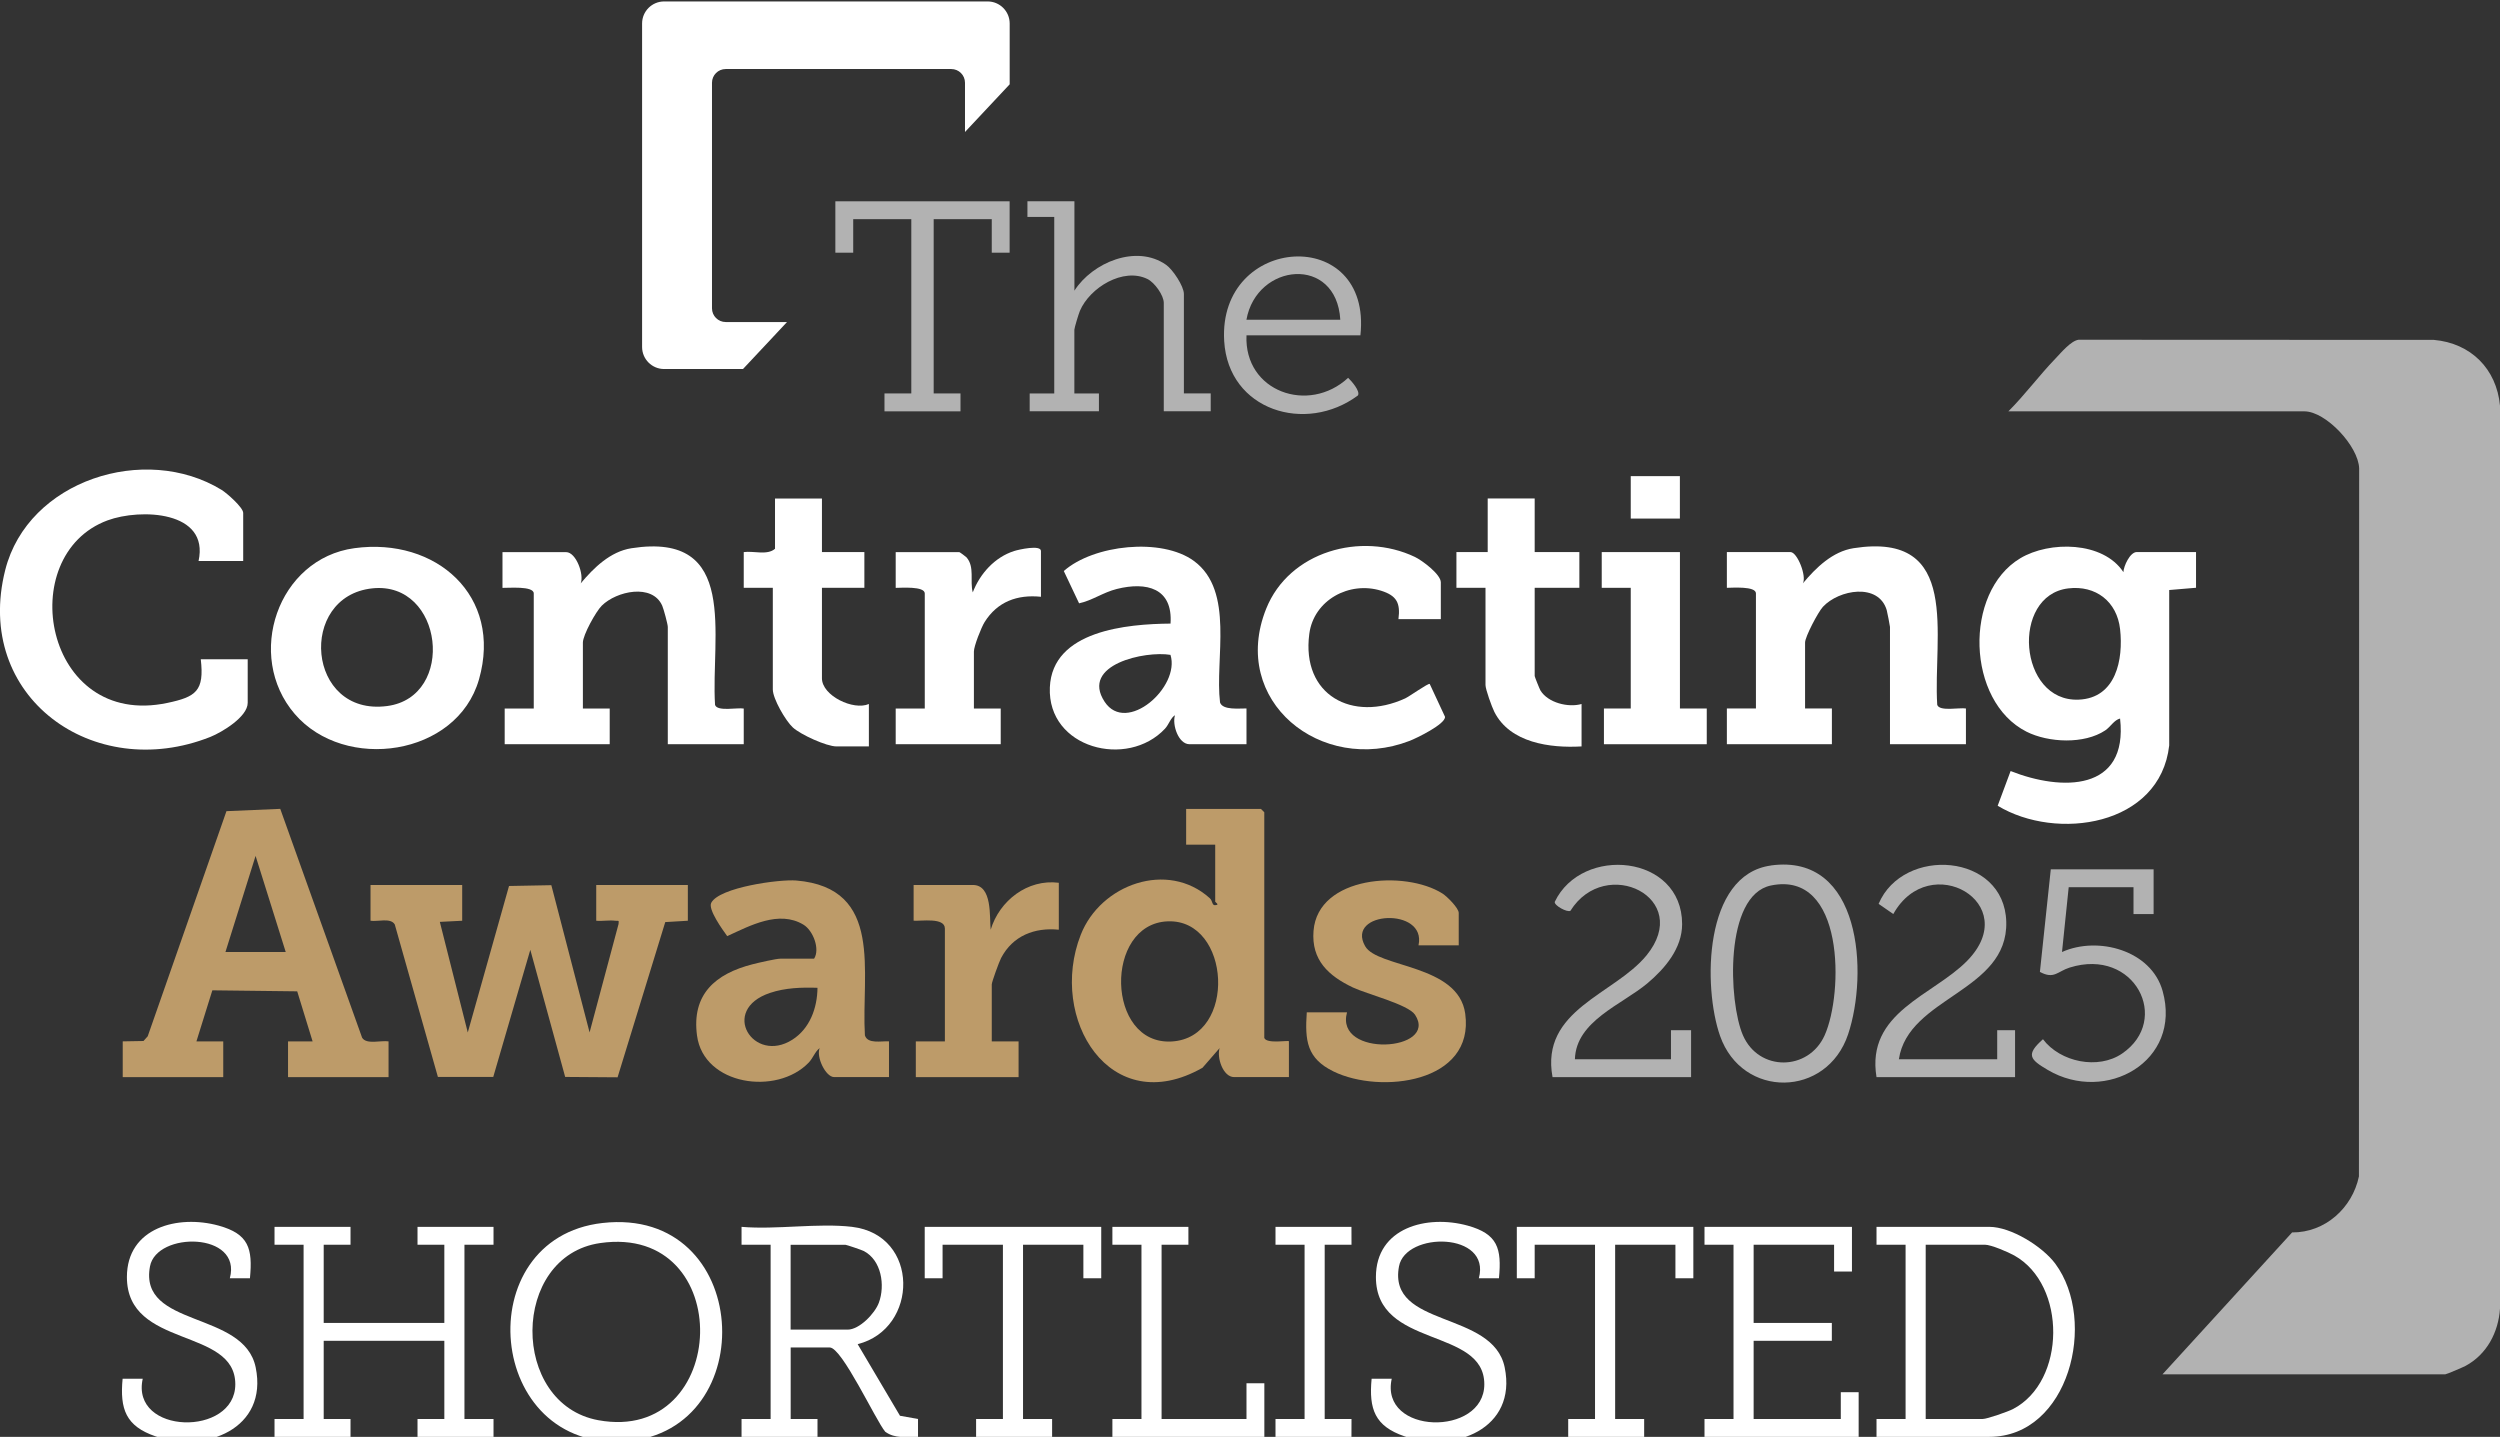 <?xml version="1.0" encoding="UTF-8"?>
<svg id="Layer_1" data-name="Layer 1" xmlns="http://www.w3.org/2000/svg" viewBox="0 0 466.09 267.88">
  <rect x="0" y="0" width="466.09" height="267.88" fill="#333333" stroke="none"/>
  <defs>
    <style>
      .cls-1 {
        fill: #bd9b69;
      }

      .cls-2 {
        fill: #fff;
      }

      .cls-3 {
        fill: #b2b2b2;
      }
    </style>
  </defs>
  <path class="cls-1" d="M86.17,165v6.66l-4.17.21,5.21,20.62,7.69-27.31,7.89-.15,7.13,27.45,5.4-20.21c.11-.84-.03-.53-.61-.61-1.1-.15-2.42.11-3.55,0v-6.66h17.08v6.66l-4.21.25-8.89,28.94-9.77-.07-6.5-23.7-6.91,23.7h-10.32s-8.04-28.43-8.04-28.43c-.77-1.3-3.17-.48-4.52-.69v-6.66h17.08Z"/>
  <path class="cls-2" d="M404.42,138.96c-1.69,15.08-21.03,17.89-31.98,11.26l2.41-6.47c9.49,3.76,21.95,3.88,20.41-9.79-1.13.28-1.77,1.55-2.78,2.22-3.9,2.6-10.56,2.3-14.67.23-11.2-5.66-11.75-25.97-1.17-32.32,5.46-3.28,15.47-3.19,19.24,2.58.04-1.1,1.22-3.75,2.5-3.75h11.04v6.66l-5,.42v28.95ZM385.58,109.7c-10.72,1.32-9.3,21.19,1.95,20.74,6.98-.28,8.36-7.48,7.73-13.14-.57-5.14-4.53-8.23-9.68-7.6Z"/>
  <path class="cls-1" d="M22.86,194.15l3.89-.07.79-.88,14.68-41.97,10.03-.43,15.26,42.66c.81,1.34,3.51.46,4.93.69v6.66h-18.74v-6.66h4.58s-2.87-9.33-2.87-9.33l-15.82-.19-2.97,9.52h5v6.67h-18.74v-6.66ZM53.27,177.49l-5.62-17.92-5.62,17.92h11.25Z"/>
  <path class="cls-1" d="M240.3,194.15v6.66h-10.21c-2.07,0-3.27-3.63-2.71-5.41l-3.19,3.67c-17.23,9.81-28.81-9.2-22.7-24.79,3.69-9.42,16.21-13.91,24.06-6.82.6.54.34,1.52,1.21,1.27.59-.07-.2-.53-.2-.63v-10.62h-5.42v-6.66h13.95l.62.62v42.07c.44,1.17,4.58.39,4.58.62ZM217.71,171.77c-11.91.46-11.52,23.11.74,22.4s11.04-22.86-.74-22.4Z"/>
  <path class="cls-2" d="M45.35,104.59h-8.33c2.05-9.4-10.88-9.81-16.95-7.58-17.61,6.48-11.86,38.91,11.13,34.04,5.35-1.13,6.92-2.23,6.23-8.14h8.75v8.12c0,2.62-4.8,5.49-6.97,6.36-21.78,8.65-44.23-7.48-38.23-31.14,4.24-16.71,26.05-23.66,40.33-14.92.98.6,4.03,3.28,4.03,4.3v8.96Z"/>
  <path class="cls-2" d="M138.66,132.09v6.66h-14.16v-21.87c0-.49-.77-3.35-1.04-3.96-1.85-4.18-8.51-2.73-11.26-.01-1.1,1.08-3.53,5.49-3.53,6.89v12.29h5v6.66h-19.58v-6.66h5.42v-21.45c0-1.46-4.85-1-5.83-1.04v-6.66h11.87c1.85,0,3.38,4.19,2.71,5.83,2.43-2.91,5.53-5.95,9.47-6.56,20.2-3.14,14.77,16.39,15.58,29.21.42,1.29,4.18.46,5.36.68Z"/>
  <path class="cls-2" d="M366.52,132.09v6.66h-14.16v-21.87c0-.18-.51-2.8-.61-3.14-1.53-5.12-8.91-3.82-11.89-.61-.89.96-3.33,5.59-3.33,6.66v12.29h5v6.66h-19.58v-6.66h5.42v-21.45c0-1.4-4.48-1.04-5.42-1.04v-6.66h11.87c1.26,0,3.04,4.49,2.3,5.83,2.43-2.91,5.53-5.95,9.47-6.56,20.2-3.14,14.77,16.39,15.58,29.21.42,1.29,4.18.46,5.36.68Z"/>
  <path class="cls-2" d="M66.08,102.2c15.19-2.07,27.67,8.88,23.22,24.47-4.1,14.34-25.03,17.29-34.35,6.44s-3.18-28.97,11.13-30.91ZM69.42,109.69c-13.97,1.47-12.27,23.93,2.76,21.94,12.89-1.7,10.5-23.34-2.76-21.94Z"/>
  <path class="cls-2" d="M232.39,132.09v6.66h-10.62c-2.07,0-3.27-3.63-2.71-5.41-.83.51-1.12,1.71-1.86,2.51-7.02,7.52-21.95,3.67-21.47-7.7.45-10.62,14.45-11.82,22.5-11.89.45-6.65-4.5-7.83-10-6.46-2.55.63-4.63,2.17-7.05,2.68l-2.85-6.02c5.54-4.91,18.25-6.29,24.27-1.87,7.62,5.6,3.86,18.28,4.86,26.38.5,1.49,3.68,1.08,4.93,1.11ZM218.22,122.09c-4.68-.79-16.84,1.79-12.28,8.74,4.06,6.18,14.15-2.75,12.28-8.74Z"/>
  <path class="cls-1" d="M165.74,194.15v6.66h-10.21c-1.63,0-3.41-3.84-2.71-5.41-.88.65-1.22,1.85-2.06,2.72-5.95,6.18-19.57,4.23-20.81-5.05-1.03-7.72,3.44-11.53,10.37-13.3,1.06-.27,4.36-1.04,5.21-1.04h6.25c1.13-1.76-.16-5.23-1.99-6.34-4.56-2.75-9.96.19-14.21,2.14-.84-1.16-3.62-4.99-2.98-6.21,1.52-2.9,12.75-4.42,15.85-4.16,16.44,1.37,12.09,17.18,12.8,28.86.5,1.69,3.13,1.02,4.5,1.13ZM152.41,184.16c-2.96-.1-6.02,0-8.84.95-9.51,3.19-3.08,13.33,4.15,8.73,3.27-2.08,4.65-5.91,4.69-9.68Z"/>
  <path class="cls-1" d="M271.96,176.24h-7.5c1.59-7.2-13.67-6.4-9.95.16,2.3,4.07,17.38,3.34,18.66,12.58,1.79,12.95-15.83,15.03-24.53,10.79-5.03-2.45-5.37-5.77-5.01-11.03h7.5c-2.33,8.53,17.19,7.29,12.68.44-1.26-1.91-9.08-3.89-11.58-5.08-4.52-2.15-7.78-5.09-7.34-10.56.82-10.28,17.1-11.35,24.03-6.96.87.55,3.04,2.72,3.04,3.62v6.04Z"/>
  <path class="cls-2" d="M268.63,115.43h-7.91c.4-3.04-.35-4.39-3.24-5.3-5.91-1.84-12.55,1.74-13.38,8.04-1.51,11.46,8.06,16.53,17.87,12.04.78-.36,4.33-2.89,4.58-2.7l2.85,6.12c.13,1.37-5.38,4.03-6.61,4.5-16.46,6.33-33.61-7.44-26.73-24.64,4.28-10.69,17.7-14.43,27.72-9.66,1.35.64,4.84,3.24,4.84,4.74v6.87Z"/>
  <path class="cls-2" d="M286.12,92.93v10h8.33v6.66h-8.33v16.45c0,.14.91,2.41,1.07,2.68,1.41,2.32,5.21,3.24,7.67,2.53v7.91c-5.87.34-13.35-.66-16.26-6.44-.46-.91-1.65-4.2-1.65-5.01v-18.12h-5.42v-6.66h5.83v-10h8.75Z"/>
  <path class="cls-2" d="M153.24,92.93v10h7.91v6.66h-7.91v16.87c0,3.24,5.88,6.06,8.75,4.79v7.91h-6.04c-1.86,0-6.68-2.2-8.13-3.53-1.36-1.24-3.74-5.37-3.74-7.09v-18.95h-5.42v-6.66c1.85-.26,4.39.65,5.83-.62v-9.37h8.75Z"/>
  <path class="cls-2" d="M194.06,111.26c-4.4-.45-8.11.91-10.49,4.71-.62.99-2,4.49-2,5.5v10.62h5v6.66h-19.58v-6.66h5.42v-21.45c0-1.4-4.48-1.04-5.42-1.04v-6.66h11.87c.08,0,1.23.85,1.32.96,1.59,1.8.6,4.45,1.18,6.54,1.33-3.47,4.08-6.55,7.71-7.71.84-.27,5-1.21,5,0v8.54Z"/>
  <path class="cls-1" d="M197.4,164.58v8.75c-4.53-.45-8.59,1.13-10.76,5.28-.35.66-1.74,4.46-1.74,4.92v10.62h5v6.66h-19.16v-6.66h5.42v-21.04c0-2.12-4.44-1.35-5.83-1.46v-6.66h11.04c3.7,0,3.07,6,3.33,8.34,1.63-5.42,6.88-9.49,12.7-8.75Z"/>
  <polygon class="cls-2" points="65.35 228.73 65.35 232.06 60.35 232.06 60.35 246.64 82.84 246.64 82.84 232.06 77.84 232.06 77.84 228.73 92.01 228.73 92.01 232.06 86.59 232.06 86.59 264.55 92.01 264.55 92.01 267.88 77.84 267.88 77.84 264.55 82.84 264.55 82.84 249.97 60.35 249.97 60.35 264.55 65.35 264.55 65.35 267.88 51.18 267.88 51.18 264.55 56.6 264.55 56.6 232.06 51.18 232.06 51.18 228.73 65.35 228.73"/>
  <path class="cls-2" d="M158.86,228.73c12.65,1.5,12.44,19,1.04,21.87l7.89,13.35,3.36.6v3.34c-2.14-.03-4.29.38-6.12-.97-1.8-2.18-8.05-15.7-10.33-15.7h-7.29v13.33h5s0,3.33,0,3.33h-14.16v-3.33s5.42,0,5.42,0v-32.49h-5.42s0-3.33,0-3.33c6.51.56,14.26-.75,20.62,0ZM147.41,247.89h10.62c2.2,0,5.08-3.01,5.82-5.01,1.2-3.24.49-7.94-2.82-9.65-.38-.2-3.23-1.16-3.42-1.16h-10.21v15.83Z"/>
  <path class="cls-2" d="M349.85,267.88v-3.33s5.42,0,5.42,0v-32.49h-5.42s0-3.33,0-3.33h21.04c4.03,0,9.91,3.66,12.29,6.87,7.94,10.73,2.51,32.28-12.29,32.28h-21.04ZM359.02,264.55h10.62c.83,0,4.72-1.37,5.65-1.85,9.91-5.15,10.02-23.17.25-28.63-1.14-.64-4.33-2.01-5.48-2.01h-11.04v32.49Z"/>
  <path class="cls-2" d="M112.33,228.01c27.86-3.15,29.95,38.67,4.46,40.7-26.29,2.09-29.62-37.86-4.46-40.7ZM111.9,231.75c-16.73,2.4-16.84,30.02-.34,33.03,24.57,4.48,25.88-36.7.34-33.03Z"/>
  <polygon class="cls-2" points="313.2 102.93 313.2 132.09 318.2 132.09 318.2 138.75 299.03 138.75 299.03 132.09 304.03 132.09 304.03 109.59 298.62 109.59 298.62 102.93 313.2 102.93"/>
  <polygon class="cls-2" points="345.27 228.73 345.27 237.06 341.94 237.06 341.94 232.06 326.94 232.06 326.94 246.64 341.52 246.64 341.52 249.97 326.94 249.97 326.94 264.55 343.19 264.55 343.19 259.55 346.52 259.55 346.52 267.88 317.78 267.88 317.78 264.55 323.19 264.55 323.19 232.06 317.78 232.06 317.78 228.73 345.27 228.73"/>
  <path class="cls-2" d="M46.6,238.31h-3.75c2.33-8.66-13.68-8.75-14.89-2.2-2.13,11.52,17.52,8.14,19.71,18.83,2.35,11.43-9.36,16.03-18.68,12.84-5.53-1.89-6.67-5.07-6.13-10.74h3.75c-2.31,10.49,17.26,10.85,17.26,1.04,0-10.7-20.21-6.59-20.21-19.99,0-9.24,9.53-11.68,17.11-9.59,5.6,1.55,6.36,4.25,5.83,9.8Z"/>
  <path class="cls-2" d="M279.46,238.31h-3.75c2.33-8.66-13.68-8.75-14.89-2.2-2.13,11.52,17.52,8.14,19.71,18.83,2.35,11.43-9.36,16.03-18.68,12.84-5.53-1.89-6.67-5.07-6.13-10.74h3.75c-2.31,10.49,17.26,10.85,17.26,1.04,0-10.7-20.21-6.59-20.21-19.99,0-9.24,9.53-11.68,17.11-9.59,5.6,1.55,6.36,4.25,5.83,9.8Z"/>
  <polygon class="cls-2" points="205.31 228.73 205.31 238.31 201.98 238.31 201.98 232.06 190.73 232.06 190.73 264.55 196.15 264.55 196.15 267.88 181.98 267.88 181.98 264.55 186.98 264.55 186.98 232.06 175.73 232.06 175.73 238.31 172.4 238.31 172.4 228.73 205.31 228.73"/>
  <polygon class="cls-2" points="315.7 228.73 315.7 238.31 312.36 238.31 312.36 232.06 301.12 232.06 301.12 264.55 306.53 264.55 306.53 267.88 292.37 267.88 292.37 264.55 297.37 264.55 297.37 232.06 286.12 232.06 286.12 238.31 282.79 238.31 282.79 228.73 315.7 228.73"/>
  <g>
    <path class="cls-3" d="M403.17,256.22l24.16-26.45c6.15.04,11.23-4.55,12.46-10.45l.04-132.01c-.14-4.13-6.21-10.62-10.21-10.62h-55.19c3.09-3.08,5.72-6.66,8.74-9.8,1.09-1.13,2.92-3.36,4.36-3.55l66.25.03c6.87.61,11.67,5.39,12.31,12.27v168.32c-.29,4.43-2.45,8.54-6.4,10.68-.5.27-3.59,1.59-3.82,1.59h-52.69Z"/>
    <path class="cls-3" d="M330.18,161.35c16.86-2.3,18.16,20.13,14.38,31.46-3.96,11.87-19.74,12.08-23.88.32-3.19-9.08-3.09-30.06,9.5-31.77ZM330.16,165.09c-8.73,1.81-7.91,21.72-5.21,27.93,2.96,6.8,12.22,6.7,15.23,0,3.53-7.87,3.74-30.79-10.02-27.93Z"/>
    <path class="cls-3" d="M200.31,37.53v16.66c3.34-5.24,11.56-8.71,17.1-4.81,1.24.87,3.31,3.97,3.31,5.43v18.54h5s0,3.33,0,3.33h-8.75v-20.2c0-1.42-1.7-3.8-3.04-4.46-4.52-2.22-10.75,1.61-12.59,5.92-.23.53-1.04,3.19-1.04,3.54v11.87h4.58s0,3.33,0,3.33h-12.91v-3.33s4.58,0,4.58,0v-32.91h-5s0-2.92,0-2.92h8.75Z"/>
    <path class="cls-3" d="M401.51,162.08v8.33h-3.75s0-5,0-5h-12.08l-1.25,12.08c6.7-3.02,16.65-.32,18.76,7.27,3.66,13.11-10.59,21.09-21.39,14.73-3.35-1.97-4.18-2.84-.92-5.74,3.22,4.27,10.29,5.73,14.76,2.67,9.19-6.28,2.35-19.83-9.78-16.03-2.27.71-2.89,2.24-5.55.81l2.03-19.12h19.16Z"/>
    <path class="cls-3" d="M293.62,197.49h17.91v-5.42s3.75,0,3.75,0v8.75h-25.83c-2.32-12.58,11.54-15.4,17.51-22.69,8.77-10.73-7.64-18.77-14.18-8.32-.6.33-3.03-.98-2.92-1.67,5.05-10.59,23.74-8.84,23.75,4.14,0,4.52-3.19,8.28-6.46,11.03-4.77,4.01-13.33,7.02-13.53,14.17Z"/>
    <path class="cls-3" d="M354.02,197.49h18.33v-5.42s3.33,0,3.33,0v8.75h-25.83c-2-12.1,10.5-15.19,16.87-21.66,10.58-10.75-7.01-20.88-13.74-8.75l-2.74-1.9c4.56-10.79,23.46-9.5,23.8,3.35.35,13.04-18.29,13.99-20.02,25.62Z"/>
    <polygon class="cls-3" points="188.23 37.53 188.23 47.11 184.9 47.11 184.9 40.86 174.07 40.86 174.07 73.35 179.07 73.35 179.07 76.69 164.9 76.69 164.9 73.35 169.9 73.35 169.9 40.86 159.07 40.86 159.07 47.11 155.74 47.11 155.74 37.53 188.23 37.53"/>
    <path class="cls-3" d="M253.63,62.52h-21.24c-.46,10.51,11.61,14.73,18.95,7.92.62.59,2.3,2.48,1.83,3.28-9.7,7.23-24.18,2.84-24.94-10.16-1.16-19.91,27.63-21.69,25.4-1.04ZM249.88,59.61c-.71-12.06-15.6-10.64-17.5,0h17.5Z"/>
  </g>
  <polygon class="cls-2" points="221.56 228.73 221.56 232.06 216.56 232.06 216.56 264.55 232.39 264.55 232.39 257.89 235.72 257.89 235.72 267.88 207.39 267.88 207.39 264.55 212.81 264.55 212.81 232.06 207.39 232.06 207.39 228.73 221.56 228.73"/>
  <polygon class="cls-2" points="251.96 228.73 251.97 232.06 246.97 232.06 246.97 264.55 251.97 264.55 251.96 267.88 237.8 267.88 237.8 264.55 243.22 264.55 243.22 232.06 237.8 232.06 237.8 228.73 251.96 228.73"/>
  <rect class="cls-2" x="304.03" y="88.77" width="9.16" height="7.91"/>
  <path class="cls-2" d="M146.72,60.04h-11.42c-1.41,0-2.56-1.14-2.56-2.56V15.43c0-1.41,1.14-2.56,2.56-2.56h42.05c1.41,0,2.56,1.14,2.56,2.56v9.18l8.33-8.89V4.38c0-2.27-1.84-4.11-4.11-4.11h-60.31c-2.27,0-4.11,1.84-4.11,4.11v60.31c0,2.27,1.84,4.11,4.11,4.11h14.7l8.21-8.76Z"/>
</svg>